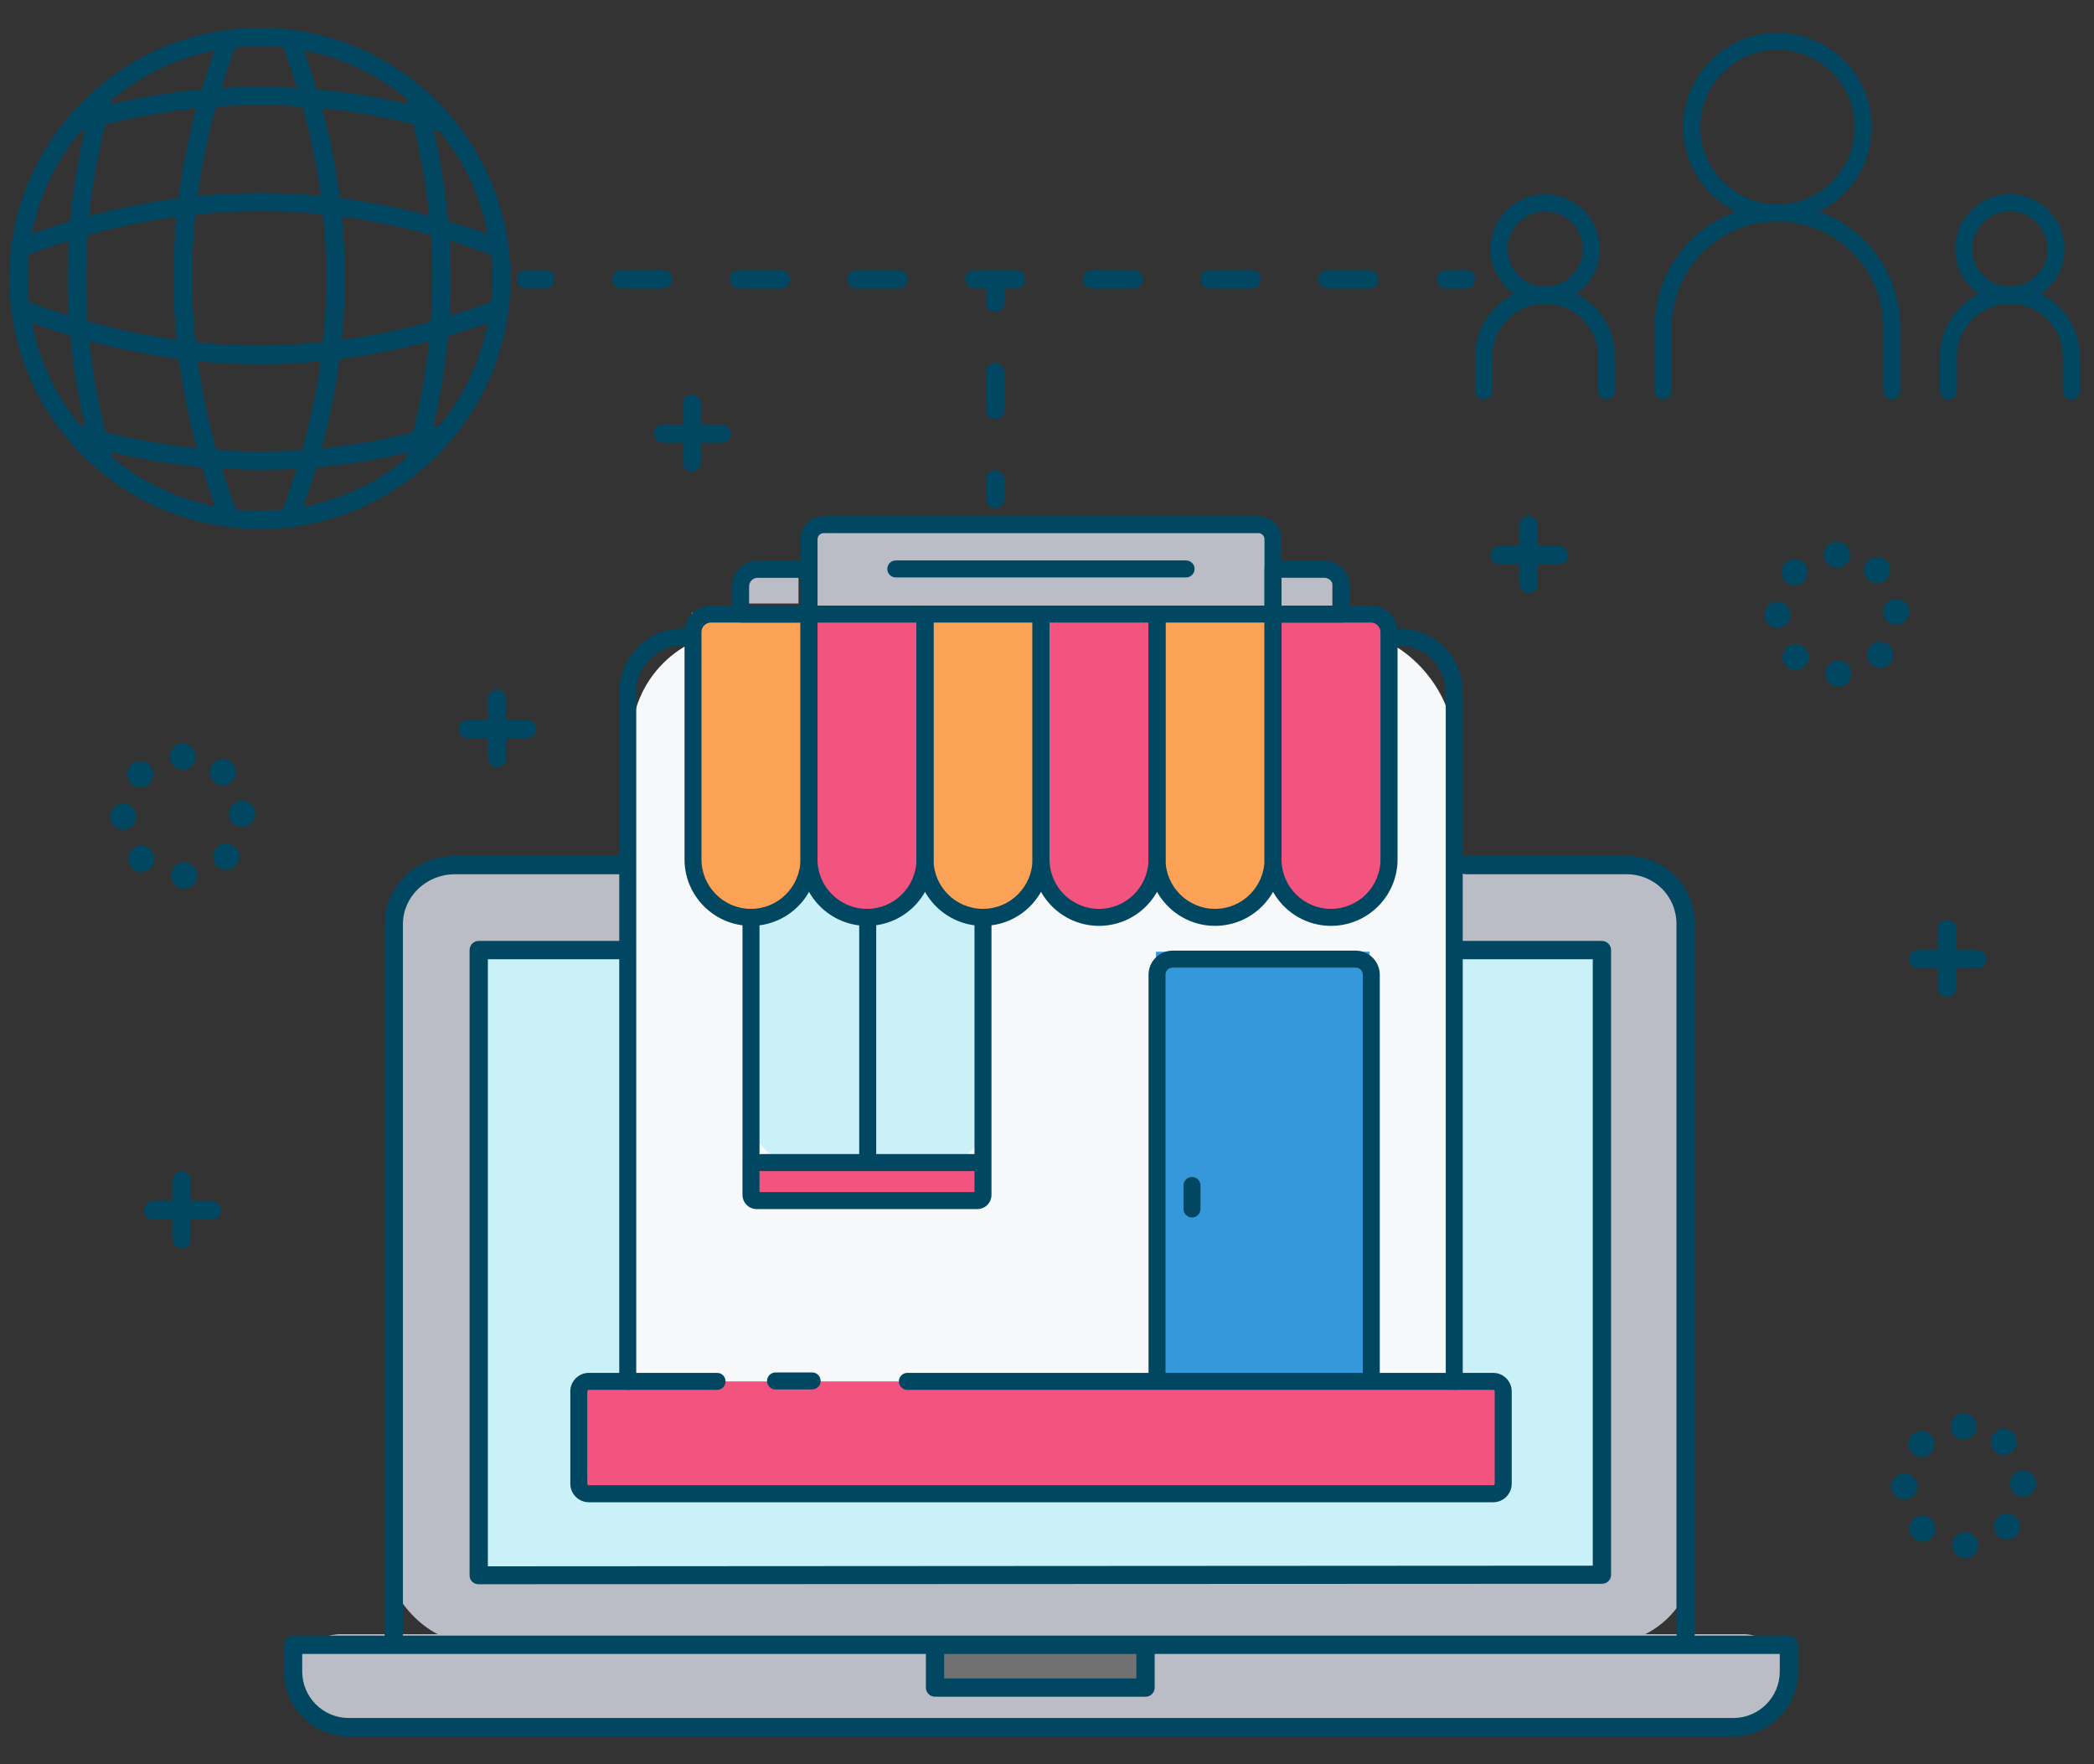 <?xml version="1.0" encoding="UTF-8"?>
<svg width="292px" height="246px" viewBox="0 0 292 246" version="1.1" xmlns="http://www.w3.org/2000/svg" xmlns:xlink="http://www.w3.org/1999/xlink">
    <rect x="0" y="0" width="292" height="246" fill="#333333" stroke="none"/>
    <title>header_checkout_small</title>
    <g id="Page-1" stroke="none" stroke-width="1" fill="none" fill-rule="evenodd">
        <g id="header_checkout_small">
            <rect id="Border" x="0" y="0" width="291.316" height="246"></rect>
            <g id="Group" transform="translate(1.295, 3.878)" fill-rule="nonzero">
                <rect id="Rectangle" fill="#BABDC6" x="39.489" y="223.996" width="209.1" height="13.595" rx="6.797"></rect>
                <rect id="Rectangle" fill="#BABDC6" x="52.437" y="116.533" width="182.558" height="108.758" rx="12.38"></rect>
                <rect id="Rectangle" fill="#CAF0F8" x="65.384" y="127.538" width="156.663" height="89.337"></rect>
                <rect id="Rectangle" fill="#717171" x="128.826" y="225.291" width="29.779" height="5.826"></rect>
                <rect id="Rectangle" fill="#F6F8FA" x="86.747" y="84.164" width="114.584" height="114.584" rx="15.15"></rect>
                <rect id="Rectangle" fill="#3498DB" x="159.9" y="128.833" width="29.779" height="60.853"></rect>
                <rect id="Rectangle" fill="#CAF0F8" x="103.579" y="117.18" width="32.368" height="40.784" rx="5.42"></rect>
                <rect id="Rectangle" fill="#F3537F" x="102.284" y="157.964" width="33.663" height="4.532"></rect>
                <path d="M111.347,118.475 C108.758,120.631 106.168,122.793 103.579,124.949 C100.776,122.793 97.966,120.631 95.163,118.475 L95.163,81.575 L111.347,81.575 L111.347,118.475 Z" id="Path" fill="#FCA257"></path>
                <path d="M143.716,118.475 C141.126,120.631 138.537,122.793 135.947,124.949 C133.144,122.793 130.335,120.631 127.532,118.475 L127.532,81.575 L143.716,81.575 L143.716,118.475 Z" id="Path" fill="#FCA257"></path>
                <path d="M176.084,118.475 C173.495,120.631 170.905,122.793 168.316,124.949 C165.513,122.793 162.703,120.631 159.9,118.475 L159.9,81.575 L176.084,81.575 L176.084,118.475 Z" id="Path" fill="#FCA257"></path>
                <rect id="Rectangle" fill="#BABDC6" x="111.995" y="69.275" width="64.089" height="12.3"></rect>
                <rect id="Rectangle" fill="#BABDC6" x="177.379" y="75.749" width="7.121" height="5.179"></rect>
                <rect id="Rectangle" fill="#BABDC6" x="102.932" y="75.101" width="7.121" height="5.179"></rect>
                <g>
                    <path d="M206.925,188.747 L80.817,188.747 C80.047,188.747 79.419,189.375 79.419,190.145 L79.419,203.021 C79.419,203.792 80.047,204.42 80.817,204.42 L206.925,204.42 C207.695,204.42 208.323,203.792 208.323,203.021 L208.323,190.145 C208.323,189.375 207.695,188.747 206.925,188.747 Z" id="Path" fill="#F3537F"></path>
                    <path d="M111.516,115.957 C111.516,120.423 115.134,124.042 119.601,124.042 L119.601,124.042 C124.068,124.042 127.687,120.423 127.687,115.957 L127.687,81.75 L111.509,81.75 L111.509,115.957 L111.516,115.957 Z" id="Path" fill="#F3537F"></path>
                    <path d="M143.871,115.957 C143.871,120.423 147.49,124.042 151.957,124.042 L151.957,124.042 C156.424,124.042 160.042,120.423 160.042,115.957 L160.042,81.75 L143.865,81.75 L143.865,115.957 L143.871,115.957 Z" id="Path" fill="#F3537F"></path>
                    <path d="M189.88,81.75 L176.22,81.75 L176.22,115.957 C176.22,120.423 179.839,124.042 184.306,124.042 L184.306,124.042 C188.773,124.042 192.391,120.423 192.391,115.957 L192.391,84.268 C192.391,82.876 191.265,81.75 189.873,81.75 L189.88,81.75 Z" id="Path" fill="#F3537F"></path>
                    <g transform="translate(38.292, 115.478)" fill="#014761">
                        <path d="M202.115,122.767 L9.037,122.767 C4.053,122.767 0,118.714 0,113.73 L0,110.001 C0,109.295 0.57,108.726 1.275,108.726 L209.87,108.726 C210.576,108.726 211.146,109.295 211.146,110.001 L211.146,113.73 C211.146,118.714 207.093,122.767 202.108,122.767 L202.115,122.767 Z M2.557,111.276 L2.557,113.73 C2.557,117.303 5.464,120.21 9.037,120.21 L202.115,120.21 C205.688,120.21 208.595,117.303 208.595,113.73 L208.595,111.276 L2.557,111.276 Z" id="Shape"></path>
                        <path d="M120.158,117.245 L90.8,117.245 C90.094,117.245 89.525,116.675 89.525,115.97 L89.525,110.137 C89.525,109.431 90.094,108.861 90.8,108.861 C91.506,108.861 92.075,109.431 92.075,110.137 L92.075,114.694 L118.876,114.694 L118.876,110.137 C118.876,109.431 119.446,108.861 120.152,108.861 C120.857,108.861 121.427,109.431 121.427,110.137 L121.427,115.97 C121.427,116.675 120.857,117.245 120.152,117.245 L120.158,117.245 Z" id="Path"></path>
                        <path d="M195.466,109.768 C194.761,109.768 194.191,109.198 194.191,108.492 L194.191,9.51 C194.191,5.606 191.123,2.551 187.206,2.551 L164.839,2.551 C164.134,2.551 163.564,1.981 163.564,1.275 C163.564,0.57 164.134,0 164.839,0 L187.206,0 C192.553,0 196.748,4.176 196.748,9.51 L196.748,108.492 C196.748,109.198 196.179,109.768 195.473,109.768 L195.466,109.768 Z" id="Path"></path>
                        <path d="M15.317,110.681 C14.611,110.681 14.041,110.111 14.041,109.405 L14.041,9.51 C14.041,4.266 18.444,0 23.856,0 L47.044,0 C47.75,0 48.32,0.57 48.32,1.275 C48.32,1.981 47.75,2.551 47.044,2.551 L23.856,2.551 C19.855,2.551 16.599,5.671 16.599,9.51 L16.599,109.405 C16.599,110.111 16.029,110.681 15.323,110.681 L15.317,110.681 Z" id="Path"></path>
                        <path d="M27.17,101.566 C26.833,101.566 26.51,101.456 26.27,101.216 C26.031,100.977 25.895,100.679 25.895,100.336 L25.895,13.129 C25.895,12.423 26.464,11.853 27.17,11.853 L46.863,11.853 C47.569,11.853 48.138,12.423 48.138,13.129 C48.138,13.834 47.569,14.404 46.863,14.404 L28.445,14.404 L28.445,99.06 L182.519,98.97 L182.519,14.404 L164.283,14.404 C163.577,14.404 163.007,13.834 163.007,13.129 C163.007,12.423 163.577,11.853 164.283,11.853 L183.794,11.853 C184.5,11.853 185.07,12.423 185.07,13.129 L185.07,100.245 C185.07,100.951 184.5,101.494 183.794,101.494 L27.164,101.559 L27.164,101.559 L27.17,101.566 Z" id="Path"></path>
                    </g>
                    <g fill="#014761">
                        <path d="M34.945,69.89 C15.679,69.89 0,54.217 0,34.945 C0,15.673 15.673,-1.14995732e-15 34.945,-1.14995732e-15 C54.217,-1.14995732e-15 69.89,15.673 69.89,34.945 C69.89,54.217 54.217,69.89 34.945,69.89 Z M34.945,2.557 C17.084,2.557 2.551,17.084 2.551,34.945 C2.551,52.806 17.084,67.339 34.945,67.339 C52.806,67.339 67.339,52.806 67.339,34.945 C67.339,17.084 52.806,2.557 34.945,2.557 Z" id="Shape"></path>
                        <path d="M68.187,31.941 C68.032,31.941 67.877,31.915 67.728,31.857 C46.073,23.499 24.063,23.467 2.311,31.773 C1.651,32.025 0.913,31.695 0.66,31.035 C0.408,30.375 0.738,29.669 1.398,29.416 C12.533,25.163 23.823,23.04 34.945,23.04 L35.055,23.04 C46.216,23.04 57.519,25.209 68.64,29.507 C69.301,29.76 69.624,30.485 69.372,31.145 C69.178,31.65 68.692,31.948 68.181,31.948 L68.187,31.941 Z" id="Path"></path>
                        <path d="M60.768,14.618 C60.645,14.618 60.522,14.598 60.399,14.566 C43.587,9.529 26.51,9.51 9.639,14.508 C8.966,14.708 8.254,14.32 8.053,13.647 C7.853,12.973 8.241,12.261 8.914,12.06 C26.27,6.92 43.84,6.94 61.131,12.125 C61.804,12.326 62.193,13.038 61.986,13.711 C61.817,14.262 61.312,14.624 60.762,14.624 L60.768,14.618 Z" id="Path"></path>
                        <path d="M34.945,61.623 C26.296,61.623 17.647,60.354 9.044,57.823 C8.37,57.622 7.982,56.917 8.183,56.237 C8.383,55.564 9.089,55.175 9.769,55.376 C26.542,60.322 43.523,60.302 60.238,55.331 C60.911,55.13 61.623,55.512 61.824,56.192 C62.024,56.865 61.642,57.577 60.963,57.778 C52.34,60.348 43.646,61.629 34.945,61.629 L34.945,61.623 Z" id="Path"></path>
                        <path d="M34.945,46.921 C23.771,46.921 12.429,44.72 1.243,40.428 C0.583,40.176 0.259,39.425 0.505,38.764 C0.757,38.104 1.495,37.767 2.156,38.02 C23.959,46.377 46.021,46.365 67.728,37.988 C68.388,37.735 69.126,38.059 69.378,38.719 C69.631,39.379 69.307,40.143 68.647,40.396 C57.493,44.701 46.17,46.915 34.984,46.915 L34.945,46.915 L34.945,46.921 Z" id="Path"></path>
                        <path d="M30.569,69.366 C30.057,69.366 29.572,69.055 29.378,68.543 C25.098,57.383 22.917,46.073 22.904,34.932 C22.891,23.784 25.04,12.501 29.293,1.392 C29.546,0.732 30.284,0.401 30.944,0.654 C31.605,0.906 31.935,1.644 31.682,2.305 C23.402,23.927 23.428,45.905 31.766,67.631 C32.019,68.291 31.689,69.029 31.035,69.281 C30.886,69.34 30.731,69.366 30.575,69.366 L30.569,69.366 Z" id="Path"></path>
                        <path d="M13.213,61.791 C12.663,61.791 12.151,61.435 11.989,60.879 C6.888,43.678 6.862,26.264 11.905,9.121 C12.106,8.448 12.811,8.06 13.491,8.254 C14.164,8.455 14.553,9.16 14.359,9.84 C9.458,26.503 9.484,43.432 14.443,60.153 C14.643,60.827 14.255,61.539 13.582,61.74 C13.459,61.778 13.336,61.791 13.219,61.791 L13.213,61.791 Z" id="Path"></path>
                        <path d="M56.528,61.642 C56.412,61.642 56.289,61.623 56.166,61.591 C55.492,61.39 55.104,60.684 55.305,60.005 C60.238,43.27 60.238,26.335 55.292,9.659 C55.091,8.985 55.479,8.273 56.153,8.073 C56.826,7.872 57.538,8.26 57.739,8.934 C62.821,26.089 62.827,43.516 57.752,60.73 C57.59,61.286 57.078,61.642 56.528,61.642 L56.528,61.642 Z" id="Path"></path>
                        <path d="M39.127,69.366 C38.978,69.366 38.823,69.34 38.667,69.281 C38.007,69.029 37.683,68.291 37.936,67.631 C46.267,45.911 46.3,23.933 38.02,2.305 C37.767,1.644 38.098,0.906 38.758,0.654 C39.418,0.401 40.156,0.732 40.409,1.392 C44.662,12.501 46.811,23.784 46.798,34.932 C46.785,46.073 44.604,57.383 40.325,68.543 C40.13,69.048 39.645,69.366 39.133,69.366 L39.127,69.366 Z" id="Path"></path>
                    </g>
                    <g transform="translate(204.413, 0.699)" fill="#014761">
                        <g transform="translate(0, 22.522)">
                            <path d="M9.756,15.239 C5.554,15.239 2.136,11.821 2.136,7.62 C2.136,3.418 5.554,0 9.756,0 C13.957,0 17.375,3.418 17.375,7.62 C17.375,11.821 13.957,15.239 9.756,15.239 Z M9.756,2.369 C6.862,2.369 4.506,4.726 4.506,7.62 C4.506,10.513 6.862,12.87 9.756,12.87 C12.65,12.87 15.006,10.513 15.006,7.62 C15.006,4.726 12.65,2.369 9.756,2.369 Z" id="Shape"></path>
                            <path d="M18.327,28.601 C17.673,28.601 17.142,28.07 17.142,27.416 L17.142,22.632 C17.142,18.56 13.828,15.246 9.756,15.246 C5.684,15.246 2.369,18.56 2.369,22.632 L2.369,27.416 C2.369,28.07 1.839,28.601 1.185,28.601 C0.531,28.601 0,28.07 0,27.416 L0,22.632 C0,17.252 4.376,12.876 9.756,12.876 C15.135,12.876 19.512,17.252 19.512,22.632 L19.512,27.416 C19.512,28.07 18.981,28.601 18.327,28.601 Z" id="Path"></path>
                        </g>
                        <g transform="translate(25.034, 0)">
                            <path d="M17.123,26.283 C9.872,26.283 3.981,20.386 3.981,13.142 C3.981,5.898 9.879,0 17.123,0 C24.367,0 30.264,5.898 30.264,13.142 C30.264,20.386 24.367,26.283 17.123,26.283 Z M17.123,2.369 C11.18,2.369 6.351,7.205 6.351,13.142 C6.351,19.078 11.187,23.914 17.123,23.914 C23.059,23.914 27.895,19.078 27.895,13.142 C27.895,7.205 23.059,2.369 17.123,2.369 Z" id="Shape"></path>
                            <path d="M33.061,51.123 C32.407,51.123 31.876,50.592 31.876,49.938 L31.876,41.037 C31.876,32.899 25.26,26.283 17.123,26.283 C8.985,26.283 2.369,32.899 2.369,41.037 L2.369,49.938 C2.369,50.592 1.839,51.123 1.185,51.123 C0.531,51.123 0,50.592 0,49.938 L0,41.037 C0,31.598 7.684,23.914 17.123,23.914 C26.562,23.914 34.246,31.598 34.246,41.037 L34.246,49.938 C34.246,50.592 33.715,51.123 33.061,51.123 Z" id="Path"></path>
                        </g>
                        <g transform="translate(64.802, 22.522)">
                            <path d="M9.756,15.239 C5.554,15.239 2.136,11.821 2.136,7.62 C2.136,3.418 5.554,0 9.756,0 C13.957,0 17.375,3.418 17.375,7.62 C17.375,11.821 13.957,15.239 9.756,15.239 Z M9.756,2.369 C6.862,2.369 4.506,4.726 4.506,7.62 C4.506,10.513 6.862,12.87 9.756,12.87 C12.65,12.87 15.006,10.513 15.006,7.62 C15.006,4.726 12.65,2.369 9.756,2.369 Z" id="Shape"></path>
                            <path d="M18.327,28.601 C17.673,28.601 17.142,28.07 17.142,27.416 L17.142,22.632 C17.142,18.56 13.828,15.246 9.756,15.246 C5.684,15.246 2.369,18.56 2.369,22.632 L2.369,27.416 C2.369,28.07 1.839,28.601 1.185,28.601 C0.531,28.601 0,28.07 0,27.416 L0,22.632 C0,17.252 4.376,12.876 9.756,12.876 C15.135,12.876 19.512,17.252 19.512,22.632 L19.512,27.416 C19.512,28.07 18.981,28.601 18.327,28.601 Z" id="Path"></path>
                        </g>
                    </g>
                    <g transform="translate(78.234, 68.09)" fill="#014761">
                        <path d="M128.69,137.514 L2.583,137.514 C1.159,137.514 0,136.355 0,134.931 L0,122.055 C0,120.631 1.159,119.472 2.583,119.472 L20.463,119.472 C21.117,119.472 21.648,120.003 21.648,120.657 C21.648,121.31 21.117,121.841 20.463,121.841 L2.583,121.841 C2.466,121.841 2.369,121.938 2.369,122.055 L2.369,134.931 C2.369,135.048 2.466,135.145 2.583,135.145 L128.69,135.145 C128.807,135.145 128.904,135.048 128.904,134.931 L128.904,122.055 C128.904,121.938 128.807,121.841 128.69,121.841 L46.999,121.841 C46.345,121.841 45.814,121.31 45.814,120.657 C45.814,120.003 46.345,119.472 46.999,119.472 L128.69,119.472 C130.115,119.472 131.273,120.631 131.273,122.055 L131.273,134.931 C131.273,136.355 130.115,137.514 128.69,137.514 Z" id="Path"></path>
                        <path d="M123.259,121.841 C122.605,121.841 122.074,121.31 122.074,120.657 L122.074,24.516 C122.074,20.949 119.174,18.049 115.607,18.049 L115.478,18.049 C114.824,18.049 114.293,17.518 114.293,16.864 C114.293,16.21 114.824,15.679 115.478,15.679 L115.607,15.679 C120.482,15.679 124.444,19.641 124.444,24.516 L124.444,120.657 C124.444,121.31 123.913,121.841 123.259,121.841 L123.259,121.841 Z" id="Path"></path>
                        <path d="M8.008,121.841 C7.354,121.841 6.823,121.31 6.823,120.657 L6.823,24.516 C6.823,19.641 10.785,15.679 15.66,15.679 C16.314,15.679 16.845,16.21 16.845,16.864 C16.845,17.518 16.314,18.049 15.66,18.049 C12.093,18.049 9.193,20.949 9.193,24.516 L9.193,120.657 C9.193,121.31 8.662,121.841 8.008,121.841 L8.008,121.841 Z" id="Path"></path>
                        <g transform="translate(15.925, 12.475)" id="Shape">
                            <path d="M9.27,44.662 C4.156,44.662 0,40.499 0,35.392 L0,3.703 C0,1.664 1.657,0 3.703,0 L17.362,0 C18.016,0 18.547,0.531 18.547,1.185 L18.547,35.392 C18.547,40.506 14.385,44.662 9.277,44.662 L9.27,44.662 Z M3.696,2.369 C2.965,2.369 2.363,2.965 2.363,3.703 L2.363,35.392 C2.363,39.198 5.457,42.293 9.264,42.293 C13.07,42.293 16.165,39.198 16.165,35.392 L16.165,2.369 L3.69,2.369 L3.696,2.369 Z"></path>
                            <path d="M25.448,44.662 C20.334,44.662 16.178,40.499 16.178,35.392 L16.178,1.185 C16.178,0.531 16.709,0 17.362,0 L33.54,0 C34.194,0 34.725,0.531 34.725,1.185 L34.725,35.392 C34.725,40.506 30.562,44.662 25.455,44.662 L25.448,44.662 Z M18.541,2.369 L18.541,35.392 C18.541,39.198 21.635,42.293 25.442,42.293 C29.248,42.293 32.343,39.198 32.343,35.392 L32.343,2.369 L18.534,2.369 L18.541,2.369 Z"></path>
                            <path d="M41.619,44.662 C36.505,44.662 32.349,40.499 32.349,35.392 L32.349,1.185 C32.349,0.531 32.88,0 33.534,0 L49.711,0 C50.365,0 50.896,0.531 50.896,1.185 L50.896,35.392 C50.896,40.506 46.734,44.662 41.626,44.662 L41.619,44.662 Z M34.718,2.369 L34.718,35.392 C34.718,39.198 37.813,42.293 41.619,42.293 C45.426,42.293 48.52,39.198 48.52,35.392 L48.52,2.369 L34.712,2.369 L34.718,2.369 Z"></path>
                            <path d="M57.797,44.662 C52.683,44.662 48.527,40.499 48.527,35.392 L48.527,1.185 C48.527,0.531 49.058,0 49.711,0 L65.889,0 C66.543,0 67.074,0.531 67.074,1.185 L67.074,35.392 C67.074,40.506 62.911,44.662 57.804,44.662 L57.797,44.662 Z M50.896,2.369 L50.896,35.392 C50.896,39.198 53.991,42.293 57.797,42.293 C61.604,42.293 64.698,39.198 64.698,35.392 L64.698,2.369 L50.89,2.369 L50.896,2.369 Z"></path>
                            <path d="M73.975,44.662 C68.861,44.662 64.704,40.499 64.704,35.392 L64.704,1.185 C64.704,0.531 65.235,0 65.889,0 L82.067,0 C82.721,0 83.252,0.531 83.252,1.185 L83.252,35.392 C83.252,40.506 79.089,44.662 73.981,44.662 L73.975,44.662 Z M67.074,2.369 L67.074,35.392 C67.074,39.198 70.168,42.293 73.975,42.293 C77.781,42.293 80.876,39.198 80.876,35.392 L80.876,2.369 L67.067,2.369 L67.074,2.369 Z"></path>
                            <path d="M90.153,44.662 C85.038,44.662 80.882,40.499 80.882,35.392 L80.882,1.185 C80.882,0.531 81.413,0 82.067,0 L95.726,0 C97.766,0 99.429,1.657 99.429,3.703 L99.429,35.392 C99.429,40.506 95.267,44.662 90.159,44.662 L90.153,44.662 Z M83.245,2.369 L83.245,35.392 C83.245,39.198 86.34,42.293 90.146,42.293 C93.953,42.293 97.047,39.198 97.047,35.392 L97.047,3.703 C97.047,2.971 96.451,2.369 95.713,2.369 L83.239,2.369 L83.245,2.369 Z"></path>
                        </g>
                        <path d="M97.986,14.844 C97.332,14.844 96.801,14.313 96.801,13.659 L96.801,3.237 C96.801,2.758 96.413,2.369 95.934,2.369 L35.34,2.369 C34.861,2.369 34.472,2.758 34.472,3.237 L34.472,13.659 C34.472,14.313 33.942,14.844 33.288,14.844 C32.634,14.844 32.103,14.313 32.103,13.659 L32.103,3.237 C32.103,1.45 33.56,0 35.34,0 L95.934,0 C97.72,0 99.17,1.457 99.17,3.237 L99.17,13.659 C99.17,14.313 98.64,14.844 97.986,14.844 Z" id="Path"></path>
                        <path d="M33.281,14.844 L23.745,14.844 C23.092,14.844 22.561,14.313 22.561,13.659 L22.561,9.788 C22.561,7.827 24.153,6.234 26.115,6.234 L33.281,6.234 C33.935,6.234 34.466,6.765 34.466,7.419 L34.466,13.653 C34.466,14.307 33.935,14.838 33.281,14.838 L33.281,14.844 Z M24.93,12.475 L32.097,12.475 L32.097,8.61 L26.115,8.61 C25.461,8.61 24.93,9.141 24.93,9.795 L24.93,12.481 L24.93,12.475 Z" id="Shape"></path>
                        <path d="M107.521,14.844 L97.986,14.844 C97.332,14.844 96.801,14.313 96.801,13.659 L96.801,7.425 C96.801,6.771 97.332,6.241 97.986,6.241 L105.152,6.241 C107.114,6.241 108.706,7.833 108.706,9.795 L108.706,13.666 C108.706,14.32 108.175,14.851 107.521,14.851 L107.521,14.844 Z M99.17,12.475 L106.337,12.475 L106.337,9.788 C106.337,9.134 105.806,8.604 105.152,8.604 L99.17,8.604 L99.17,12.468 L99.17,12.475 Z" id="Shape"></path>
                        <path d="M85.867,8.552 L45.387,8.552 C44.733,8.552 44.202,8.021 44.202,7.367 C44.202,6.713 44.733,6.182 45.387,6.182 L85.867,6.182 C86.521,6.182 87.052,6.713 87.052,7.367 C87.052,8.021 86.521,8.552 85.867,8.552 L85.867,8.552 Z" id="Path"></path>
                        <path d="M111.69,121.505 C111.037,121.505 110.506,120.974 110.506,120.32 L110.506,63.954 C110.506,63.403 110.059,62.963 109.515,62.963 L83.99,62.963 C83.439,62.963 82.999,63.41 82.999,63.954 L82.999,120.32 C82.999,120.974 82.468,121.505 81.814,121.505 C81.161,121.505 80.63,120.974 80.63,120.32 L80.63,63.954 C80.63,62.102 82.138,60.594 83.99,60.594 L109.515,60.594 C111.367,60.594 112.875,62.102 112.875,63.954 L112.875,120.32 C112.875,120.974 112.344,121.505 111.69,121.505 Z" id="Path"></path>
                        <path d="M56.755,96.633 L25.985,96.633 C24.898,96.633 24.011,95.746 24.011,94.658 L24.011,56.703 C24.011,56.049 24.542,55.518 25.196,55.518 C25.849,55.518 26.38,56.049 26.38,56.703 L26.38,94.263 L56.36,94.263 L56.36,56.703 C56.36,56.049 56.891,55.518 57.545,55.518 C58.198,55.518 58.729,56.049 58.729,56.703 L58.729,94.658 C58.729,95.746 57.842,96.633 56.755,96.633 L56.755,96.633 Z" id="Path"></path>
                        <path d="M56.328,91.331 L26.607,91.331 C25.953,91.331 25.422,90.8 25.422,90.146 C25.422,89.492 25.953,88.961 26.607,88.961 L56.328,88.961 C56.981,88.961 57.512,89.492 57.512,90.146 C57.512,90.8 56.981,91.331 56.328,91.331 Z" id="Path"></path>
                        <path d="M41.47,90.878 C40.817,90.878 40.286,90.347 40.286,89.693 L40.286,55.959 C40.286,55.305 40.817,54.774 41.47,54.774 C42.124,54.774 42.655,55.305 42.655,55.959 L42.655,89.693 C42.655,90.347 42.124,90.878 41.47,90.878 L41.47,90.878 Z" id="Path"></path>
                        <path d="M86.689,97.804 C86.035,97.804 85.504,97.274 85.504,96.62 L85.504,93.338 C85.504,92.684 86.035,92.153 86.689,92.153 C87.343,92.153 87.874,92.684 87.874,93.338 L87.874,96.62 C87.874,97.274 87.343,97.804 86.689,97.804 Z" id="Path"></path>
                        <path d="M33.721,121.783 L28.614,121.783 C27.96,121.783 27.429,121.252 27.429,120.598 C27.429,119.944 27.96,119.414 28.614,119.414 L33.721,119.414 C34.375,119.414 34.906,119.944 34.906,120.598 C34.906,121.252 34.375,121.783 33.721,121.783 Z" id="Path"></path>
                    </g>
                    <g transform="translate(70.751, 33.793)" fill="#014761">
                        <path d="M4.007,2.551 L1.275,2.551 C0.57,2.551 0,1.981 0,1.275 C0,0.57 0.57,0 1.275,0 L4.007,0 C4.713,0 5.283,0.57 5.283,1.275 C5.283,1.981 4.713,2.551 4.007,2.551 Z" id="Path"></path>
                        <path d="M118.883,2.551 L113.05,2.551 C112.344,2.551 111.775,1.981 111.775,1.275 C111.775,0.57 112.344,0 113.05,0 L118.883,0 C119.588,0 120.158,0.57 120.158,1.275 C120.158,1.981 119.588,2.551 118.883,2.551 Z M102.472,2.551 L96.639,2.551 C95.934,2.551 95.364,1.981 95.364,1.275 C95.364,0.57 95.934,0 96.639,0 L102.472,0 C103.178,0 103.747,0.57 103.747,1.275 C103.747,1.981 103.178,2.551 102.472,2.551 Z M86.061,2.551 L80.228,2.551 C79.523,2.551 78.953,1.981 78.953,1.275 C78.953,0.57 79.523,0 80.228,0 L86.061,0 C86.767,0 87.336,0.57 87.336,1.275 C87.336,1.981 86.767,2.551 86.061,2.551 Z M69.65,2.551 L63.818,2.551 C63.112,2.551 62.542,1.981 62.542,1.275 C62.542,0.57 63.112,0 63.818,0 L69.65,0 C70.356,0 70.926,0.57 70.926,1.275 C70.926,1.981 70.356,2.551 69.65,2.551 Z M53.24,2.551 L47.407,2.551 C46.701,2.551 46.131,1.981 46.131,1.275 C46.131,0.57 46.701,0 47.407,0 L53.24,0 C53.945,0 54.515,0.57 54.515,1.275 C54.515,1.981 53.945,2.551 53.24,2.551 Z M36.829,2.551 L30.996,2.551 C30.29,2.551 29.721,1.981 29.721,1.275 C29.721,0.57 30.29,0 30.996,0 L36.829,0 C37.534,0 38.104,0.57 38.104,1.275 C38.104,1.981 37.534,2.551 36.829,2.551 Z M20.418,2.551 L14.585,2.551 C13.88,2.551 13.31,1.981 13.31,1.275 C13.31,0.57 13.88,0 14.585,0 L20.418,0 C21.124,0 21.693,0.57 21.693,1.275 C21.693,1.981 21.124,2.551 20.418,2.551 Z" id="Shape"></path>
                        <path d="M132.374,2.551 L129.642,2.551 C128.936,2.551 128.367,1.981 128.367,1.275 C128.367,0.57 128.936,0 129.642,0 L132.374,0 C133.08,0 133.649,0.57 133.649,1.275 C133.649,1.981 133.08,2.551 132.374,2.551 Z" id="Path"></path>
                    </g>
                    <g transform="translate(136.206, 34.343)" fill="#014761" id="Path">
                        <path d="M1.275,5.283 C0.57,5.283 0,4.713 0,4.007 L0,1.275 C0,0.57 0.57,0 1.275,0 C1.981,0 2.551,0.57 2.551,1.275 L2.551,4.007 C2.551,4.713 1.981,5.283 1.275,5.283 Z"></path>
                        <path d="M1.275,20.237 C0.57,20.237 0,19.667 0,18.961 L0,13.672 C0,12.967 0.57,12.397 1.275,12.397 C1.981,12.397 2.551,12.967 2.551,13.672 L2.551,18.961 C2.551,19.667 1.981,20.237 1.275,20.237 Z"></path>
                        <path d="M1.275,32.634 C0.57,32.634 0,32.064 0,31.359 L0,28.627 C0,27.921 0.57,27.351 1.275,27.351 C1.981,27.351 2.551,27.921 2.551,28.627 L2.551,31.359 C2.551,32.064 1.981,32.634 1.275,32.634 Z"></path>
                    </g>
                    <g transform="translate(89.894, 51.116)" fill="#014761" id="Path">
                        <path d="M5.289,10.753 C4.583,10.753 4.014,10.183 4.014,9.477 L4.014,1.275 C4.014,0.57 4.583,0 5.289,0 C5.995,0 6.564,0.57 6.564,1.275 L6.564,9.477 C6.564,10.183 5.995,10.753 5.289,10.753 Z"></path>
                        <path d="M9.477,6.746 L1.275,6.746 C0.57,6.746 0,6.176 0,5.47 C0,4.765 0.57,4.195 1.275,4.195 L9.477,4.195 C10.183,4.195 10.753,4.765 10.753,5.47 C10.753,6.176 10.183,6.746 9.477,6.746 Z"></path>
                    </g>
                    <g transform="translate(264.942, 124.418)" fill="#014761" id="Path">
                        <path d="M5.283,10.753 C4.577,10.753 4.007,10.183 4.007,9.477 L4.007,1.275 C4.007,0.57 4.577,0 5.283,0 C5.988,0 6.558,0.57 6.558,1.275 L6.558,9.477 C6.558,10.183 5.988,10.753 5.283,10.753 Z"></path>
                        <path d="M9.477,6.739 L1.275,6.739 C0.57,6.739 0,6.169 0,5.464 C0,4.758 0.57,4.188 1.275,4.188 L9.477,4.188 C10.183,4.188 10.753,4.758 10.753,5.464 C10.753,6.169 10.183,6.739 9.477,6.739 Z"></path>
                    </g>
                    <g transform="translate(206.595, 68.077)" fill="#014761" id="Path">
                        <path d="M5.283,10.753 C4.577,10.753 4.007,10.183 4.007,9.477 L4.007,1.275 C4.007,0.57 4.577,0 5.283,0 C5.988,0 6.558,0.57 6.558,1.275 L6.558,9.477 C6.558,10.183 5.988,10.753 5.283,10.753 Z"></path>
                        <path d="M9.477,6.739 L1.275,6.739 C0.57,6.739 0,6.169 0,5.464 C0,4.758 0.57,4.188 1.275,4.188 L9.477,4.188 C10.183,4.188 10.753,4.758 10.753,5.464 C10.753,6.169 10.183,6.739 9.477,6.739 Z"></path>
                    </g>
                    <g transform="translate(62.73, 92.328)" fill="#014761" id="Path">
                        <path d="M5.283,10.753 C4.577,10.753 4.007,10.183 4.007,9.477 L4.007,1.275 C4.007,0.57 4.577,0 5.283,0 C5.988,0 6.558,0.57 6.558,1.275 L6.558,9.477 C6.558,10.183 5.988,10.753 5.283,10.753 Z"></path>
                        <path d="M9.477,6.739 L1.275,6.739 C0.57,6.739 0,6.169 0,5.464 C0,4.758 0.57,4.188 1.275,4.188 L9.477,4.188 C10.183,4.188 10.753,4.758 10.753,5.464 C10.753,6.169 10.183,6.739 9.477,6.739 Z"></path>
                    </g>
                    <g transform="translate(18.787, 159.427)" fill="#014761" id="Path">
                        <path d="M5.283,10.753 C4.577,10.753 4.007,10.183 4.007,9.477 L4.007,1.275 C4.007,0.57 4.577,0 5.283,0 C5.988,0 6.558,0.57 6.558,1.275 L6.558,9.477 C6.558,10.183 5.988,10.753 5.283,10.753 Z"></path>
                        <path d="M9.477,6.739 L1.275,6.739 C0.57,6.739 0,6.169 0,5.464 C0,4.758 0.57,4.188 1.275,4.188 L9.477,4.188 C10.183,4.188 10.753,4.758 10.753,5.464 C10.753,6.169 10.183,6.739 9.477,6.739 Z"></path>
                    </g>
                    <path d="M22.567,118.242 C22.541,117.238 23.338,116.403 24.348,116.377 L24.348,116.377 C25.351,116.352 26.193,117.148 26.218,118.158 L26.218,118.158 C26.244,119.161 25.448,120.003 24.438,120.029 L24.393,120.029 C23.409,120.029 22.593,119.239 22.567,118.248 L22.567,118.242 Z M17.168,117.193 C16.443,116.494 16.424,115.342 17.116,114.617 L17.116,114.617 C17.816,113.892 18.968,113.872 19.699,114.565 L19.699,114.565 C20.424,115.264 20.444,116.416 19.745,117.148 L19.745,117.148 C19.389,117.517 18.91,117.705 18.431,117.705 L18.431,117.705 C17.977,117.705 17.518,117.536 17.168,117.193 L17.168,117.193 Z M28.976,116.915 C28.238,116.222 28.206,115.07 28.899,114.338 L28.899,114.338 C29.585,113.6 30.744,113.568 31.475,114.261 L31.475,114.261 C32.213,114.947 32.245,116.106 31.553,116.837 L31.553,116.837 C31.197,117.219 30.711,117.413 30.226,117.413 L30.226,117.413 C29.779,117.413 29.332,117.251 28.976,116.921 L28.976,116.915 Z M14.074,110.033 C14.061,109.023 14.87,108.201 15.873,108.188 L15.873,108.188 C16.877,108.175 17.706,108.984 17.718,109.988 L17.718,109.988 C17.731,110.991 16.922,111.82 15.919,111.833 L15.919,111.833 C15.919,111.833 15.906,111.833 15.899,111.833 L15.899,111.833 C14.902,111.833 14.087,111.03 14.074,110.033 Z M30.64,109.664 C30.601,108.661 31.391,107.813 32.394,107.774 L32.394,107.774 C33.398,107.735 34.246,108.518 34.285,109.528 L34.285,109.528 C34.323,110.532 33.534,111.38 32.53,111.419 L32.53,111.419 C32.53,111.419 32.485,111.419 32.459,111.419 L32.459,111.419 C31.482,111.419 30.672,110.648 30.64,109.664 Z M17,105.385 C16.281,104.679 16.275,103.521 16.98,102.809 L16.98,102.809 C17.686,102.09 18.845,102.084 19.557,102.789 L19.557,102.789 C20.276,103.495 20.282,104.654 19.576,105.366 L19.576,105.366 C19.22,105.728 18.748,105.909 18.282,105.909 L18.282,105.909 C17.816,105.909 17.356,105.735 17,105.385 Z M28.549,105.139 C27.804,104.459 27.753,103.307 28.439,102.563 L28.439,102.563 C29.119,101.818 30.271,101.766 31.015,102.453 L31.015,102.453 C31.76,103.132 31.812,104.285 31.125,105.029 L31.125,105.029 C30.763,105.424 30.271,105.625 29.779,105.625 L29.779,105.625 C29.339,105.625 28.899,105.463 28.549,105.146 L28.549,105.139 Z M22.36,101.624 C22.36,100.62 23.176,99.798 24.186,99.798 L24.186,99.798 C25.189,99.798 26.011,100.614 26.011,101.624 L26.011,101.624 C26.011,102.627 25.196,103.449 24.186,103.449 L24.186,103.449 C23.182,103.449 22.36,102.634 22.36,101.624 Z" id="Shape" fill="#014761"></path>
                    <path d="M270.917,211.638 C270.891,210.628 271.688,209.793 272.697,209.767 L272.697,209.767 C273.701,209.741 274.536,210.537 274.562,211.547 L274.562,211.547 C274.588,212.557 273.792,213.392 272.782,213.418 L272.736,213.418 C271.752,213.418 270.937,212.628 270.911,211.638 L270.917,211.638 Z M265.518,210.589 C264.793,209.89 264.774,208.737 265.473,208.012 L265.473,208.012 C266.172,207.287 267.324,207.268 268.049,207.967 L268.049,207.967 C268.774,208.666 268.794,209.819 268.095,210.544 L268.095,210.544 C267.739,210.913 267.26,211.1 266.781,211.1 L266.781,211.1 C266.327,211.1 265.868,210.932 265.518,210.589 L265.518,210.589 Z M277.326,210.311 C276.588,209.618 276.556,208.466 277.248,207.734 L277.248,207.734 C277.935,207.003 279.093,206.964 279.825,207.656 L279.825,207.656 C280.563,208.343 280.595,209.501 279.903,210.233 L279.903,210.233 C279.547,210.615 279.061,210.809 278.576,210.809 L278.576,210.809 C278.129,210.809 277.682,210.647 277.326,210.317 L277.326,210.311 Z M262.424,203.436 C262.411,202.432 263.22,201.603 264.223,201.591 L264.223,201.591 C265.227,201.578 266.055,202.387 266.068,203.39 L266.068,203.39 C266.081,204.4 265.272,205.222 264.269,205.235 L264.269,205.235 C264.269,205.235 264.256,205.235 264.249,205.235 L264.249,205.235 C263.252,205.235 262.437,204.432 262.424,203.436 L262.424,203.436 Z M278.996,203.067 C278.958,202.063 279.747,201.215 280.751,201.176 L280.751,201.176 C281.754,201.137 282.602,201.921 282.641,202.931 L282.641,202.931 C282.68,203.934 281.897,204.782 280.887,204.821 L280.887,204.821 C280.887,204.821 280.841,204.821 280.815,204.821 L280.815,204.821 C279.838,204.821 279.029,204.051 278.996,203.067 Z M265.356,198.781 C264.638,198.075 264.631,196.917 265.337,196.204 L265.337,196.204 C266.049,195.486 267.201,195.479 267.92,196.185 L267.92,196.185 C268.638,196.891 268.645,198.049 267.939,198.762 L267.939,198.762 C267.583,199.124 267.111,199.305 266.638,199.305 L266.638,199.305 C266.172,199.305 265.712,199.131 265.356,198.781 Z M276.899,198.541 C276.154,197.862 276.103,196.709 276.789,195.965 L276.789,195.965 C277.469,195.22 278.621,195.169 279.365,195.855 L279.365,195.855 C280.11,196.535 280.162,197.687 279.475,198.431 L279.475,198.431 C279.119,198.826 278.621,199.027 278.129,199.027 L278.129,199.027 C277.689,199.027 277.248,198.865 276.899,198.548 L276.899,198.541 Z M270.71,195.02 C270.71,194.016 271.526,193.194 272.536,193.194 L272.536,193.194 C273.546,193.194 274.361,194.01 274.361,195.02 L274.361,195.02 C274.361,196.023 273.546,196.845 272.536,196.845 L272.536,196.845 C271.532,196.845 270.71,196.03 270.71,195.02 Z" id="Shape" fill="#014761"></path>
                    <path d="M253.238,90.081 C253.212,89.078 254.008,88.236 255.018,88.217 L255.018,88.217 C256.021,88.191 256.863,88.987 256.882,89.997 L256.882,89.997 C256.908,91.001 256.112,91.842 255.102,91.862 L255.102,91.862 C255.102,91.862 255.07,91.862 255.057,91.862 L255.057,91.862 C254.073,91.862 253.257,91.072 253.238,90.081 Z M247.839,89.033 C247.113,88.333 247.094,87.181 247.793,86.456 L247.793,86.456 C248.492,85.731 249.645,85.712 250.37,86.404 L250.37,86.404 C251.095,87.103 251.114,88.256 250.415,88.981 L250.415,88.981 C250.059,89.35 249.58,89.538 249.101,89.538 L249.101,89.538 C248.648,89.538 248.188,89.369 247.839,89.026 L247.839,89.033 Z M259.647,88.754 C258.915,88.068 258.876,86.909 259.569,86.178 L259.569,86.178 C260.255,85.44 261.414,85.407 262.145,86.1 L262.145,86.1 C262.877,86.786 262.916,87.945 262.223,88.677 L262.223,88.677 C261.867,89.058 261.381,89.253 260.896,89.253 L260.896,89.253 C260.449,89.253 259.996,89.091 259.647,88.761 L259.647,88.754 Z M244.744,81.873 C244.731,80.863 245.54,80.041 246.544,80.028 L246.544,80.028 C247.547,80.015 248.376,80.824 248.389,81.827 L248.389,81.827 C248.402,82.831 247.593,83.659 246.589,83.672 L246.563,83.672 C245.566,83.672 244.751,82.87 244.738,81.873 L244.744,81.873 Z M261.317,81.504 C261.278,80.5 262.061,79.652 263.071,79.613 L263.071,79.613 C264.075,79.575 264.923,80.364 264.961,81.368 L264.961,81.368 C265,82.371 264.217,83.219 263.207,83.258 L263.207,83.258 C263.207,83.258 263.162,83.258 263.142,83.258 L263.142,83.258 C262.165,83.258 261.356,82.488 261.323,81.504 L261.317,81.504 Z M247.677,77.225 C246.958,76.519 246.952,75.36 247.657,74.648 L247.657,74.648 C248.363,73.929 249.522,73.923 250.234,74.629 L250.234,74.629 C250.952,75.334 250.959,76.493 250.253,77.205 L250.253,77.205 C249.897,77.568 249.425,77.749 248.952,77.749 L248.952,77.749 C248.486,77.749 248.026,77.574 247.67,77.225 L247.677,77.225 Z M259.219,76.979 C258.475,76.299 258.429,75.147 259.109,74.402 L259.109,74.402 C259.789,73.658 260.941,73.606 261.686,74.292 L261.686,74.292 C262.43,74.972 262.476,76.124 261.796,76.869 L261.796,76.869 C261.44,77.263 260.941,77.458 260.449,77.458 L260.449,77.458 C260.009,77.458 259.569,77.296 259.219,76.979 L259.219,76.979 Z M253.03,73.463 C253.03,72.453 253.846,71.638 254.856,71.638 L254.856,71.638 C255.859,71.638 256.682,72.453 256.682,73.463 L256.682,73.463 C256.682,74.467 255.866,75.289 254.856,75.289 L254.856,75.289 C253.846,75.289 253.03,74.473 253.03,73.463 Z" id="Shape" fill="#014761"></path>
                </g>
            </g>
        </g>
    </g>
</svg>